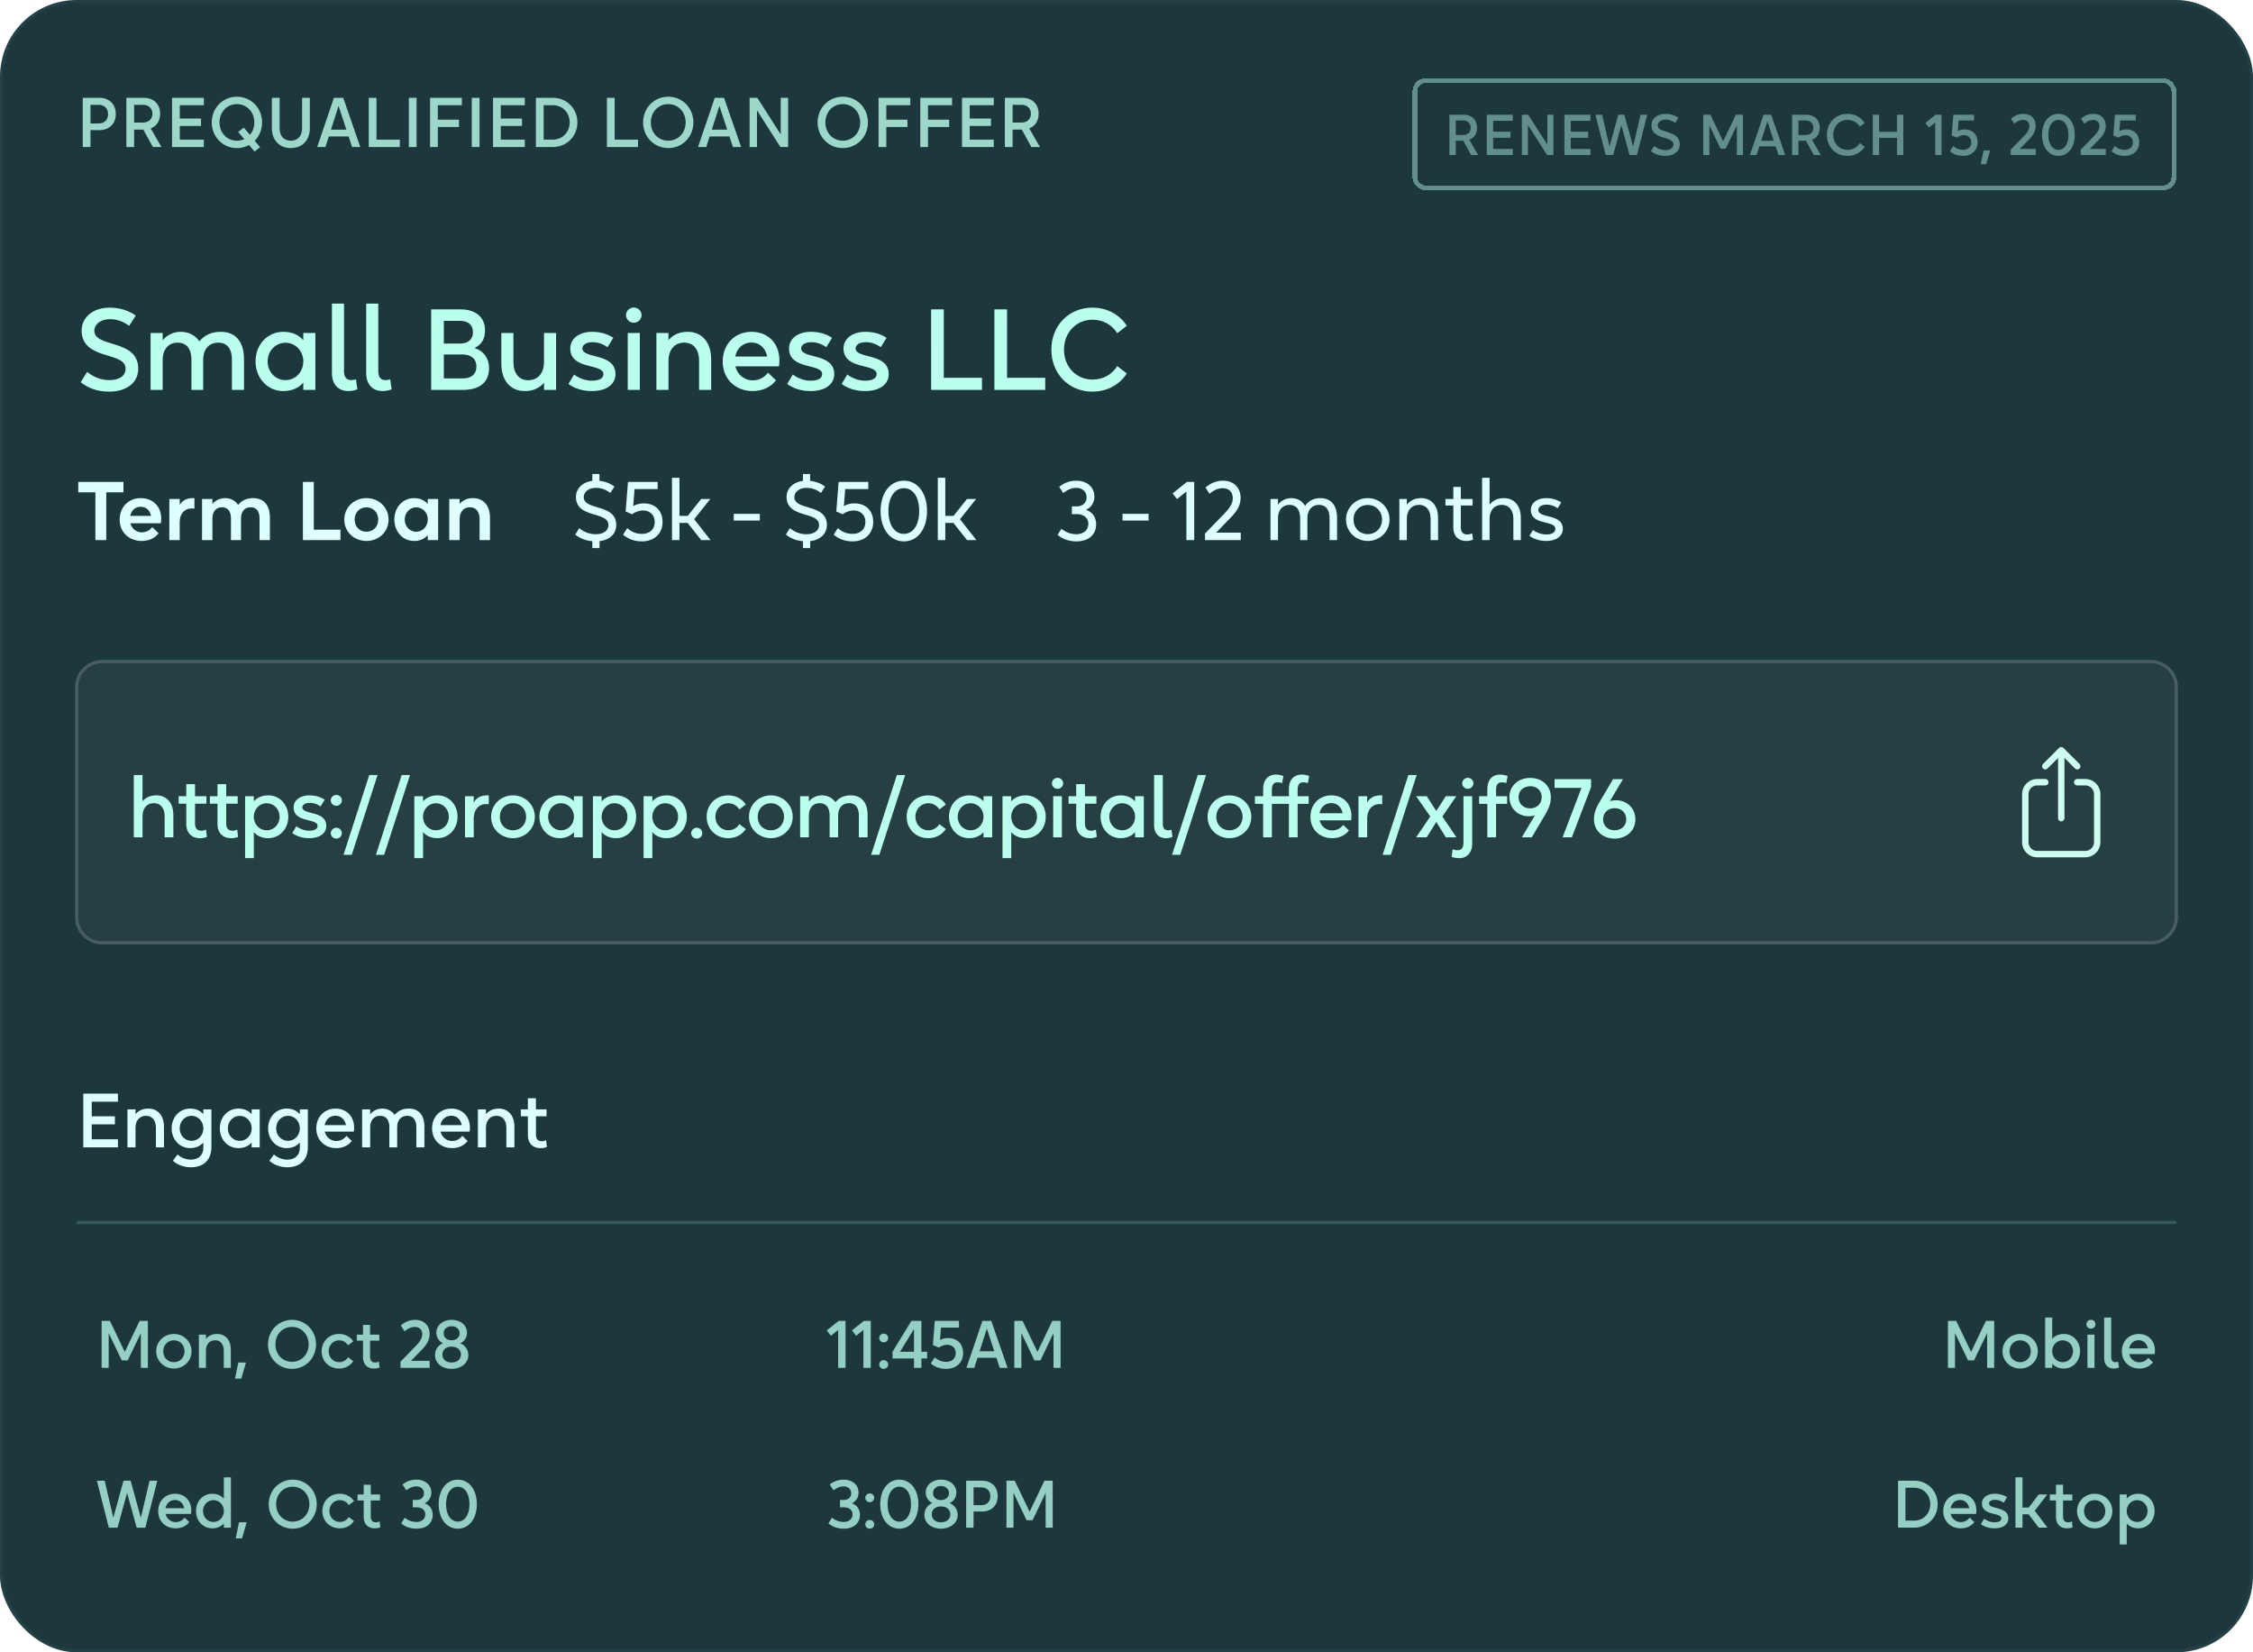<svg xmlns="http://www.w3.org/2000/svg" width="705" height="517" fill="none"><rect width="704" height="516" x=".5" y=".5" fill="#1D383C" rx="23.5"/><rect width="704" height="516" x=".5" y=".5" stroke="#224045" rx="23.5"/><g opacity=".8"><path fill="#BFE" d="M25.892 46V30.6h5.17c2.926 0 5.17 1.826 5.17 5.06 0 3.256-2.244 5.06-5.17 5.06h-2.75V46h-2.42Zm2.42-7.37h2.508c1.892 0 2.992-1.166 2.992-2.904 0-1.76-1.1-2.926-2.992-2.926h-2.508v5.83ZM39.545 46V30.6h5.39c2.992 0 5.17 1.804 5.17 4.972 0 2.332-1.144 3.916-2.948 4.598L50.523 46h-2.684l-2.992-5.456h-2.882V46h-2.42Zm5.148-7.656c1.892 0 2.992-1.122 2.992-2.772 0-1.65-1.144-2.772-2.992-2.772h-2.728v5.544h2.728ZM53.843 46V30.6h9.943v2.31h-7.524v4.18h6.644v2.31h-6.644v4.29h7.524V46h-9.944Zm24.088-.638a7.737 7.737 0 0 1-3.784.968c-4.466 0-7.876-3.542-7.876-8.03 0-4.488 3.41-8.03 7.876-8.03 4.444 0 7.854 3.542 7.854 8.03 0 2.266-.858 4.29-2.288 5.742l1.672 2.024-1.738 1.364-1.716-2.068Zm-3.805-1.342a5.53 5.53 0 0 0 2.287-.484l-1.87-2.266 1.76-1.342 1.892 2.266c.859-.99 1.387-2.354 1.387-3.894 0-3.256-2.332-5.72-5.456-5.72-3.103 0-5.434 2.464-5.434 5.72s2.332 5.72 5.434 5.72Zm16.887 2.31c-3.344 0-5.94-2.2-5.94-6.292V30.6h2.42v9.416c0 2.794 1.585 4.004 3.52 4.004 1.936 0 3.52-1.21 3.52-4.004V30.6h2.42v9.438c0 4.092-2.596 6.292-5.94 6.292Zm8.242-.33 5.236-15.4h2.904l5.346 15.4h-2.574l-1.078-3.3h-6.204l-1.056 3.3h-2.574Zm4.312-5.434h4.818l-2.42-7.37h-.044l-2.354 7.37ZM115.393 46V30.6h2.42v13.09h7.304V46h-9.724Zm12.536 0V30.6h2.42V46h-2.42Zm6.649 0V30.6h9.944v2.31h-7.524v4.532h6.622v2.31h-6.622V46h-2.42Zm13.051 0V30.6h2.42V46h-2.42Zm6.649 0V30.6h9.944v2.31h-7.524v4.18h6.644v2.31h-6.644v4.29h7.524V46h-9.944Zm13.417 0V30.6h5.236c4.444 0 7.744 3.388 7.744 7.7s-3.3 7.7-7.744 7.7h-5.236Zm5.236-2.31c3.102 0 5.324-2.332 5.324-5.39s-2.222-5.39-5.324-5.39h-2.816v10.78h2.816ZM189.909 46V30.6h2.42v13.09h7.304V46h-9.724Zm19.209.33c-4.466 0-7.876-3.542-7.876-8.03 0-4.488 3.41-8.03 7.876-8.03 4.444 0 7.854 3.542 7.854 8.03 0 4.488-3.41 8.03-7.854 8.03Zm-.022-2.31c3.124 0 5.456-2.464 5.456-5.72s-2.332-5.72-5.456-5.72c-3.102 0-5.434 2.464-5.434 5.72s2.332 5.72 5.434 5.72Zm9.328 1.98 5.236-15.4h2.904L231.91 46h-2.574l-1.078-3.3h-6.204l-1.056 3.3h-2.574Zm4.312-5.434h4.818l-2.42-7.37h-.044l-2.354 7.37ZM234.563 46V30.6h2.42l7.326 11.484V30.6h2.31V46h-2.42l-7.326-11.484V46h-2.31Zm29.167.33c-4.466 0-7.876-3.542-7.876-8.03 0-4.488 3.41-8.03 7.876-8.03 4.444 0 7.854 3.542 7.854 8.03 0 4.488-3.41 8.03-7.854 8.03Zm-.022-2.31c3.124 0 5.456-2.464 5.456-5.72s-2.332-5.72-5.456-5.72c-3.102 0-5.434 2.464-5.434 5.72s2.332 5.72 5.434 5.72ZM274.92 46V30.6h9.944v2.31h-7.524v4.532h6.622v2.31h-6.622V46h-2.42Zm13.051 0V30.6h9.944v2.31h-7.524v4.532h6.622v2.31h-6.622V46h-2.42Zm13.052 0V30.6h9.944v2.31h-7.524v4.18h6.644v2.31h-6.644v4.29h7.524V46h-9.944Zm13.416 0V30.6h5.39c2.992 0 5.17 1.804 5.17 4.972 0 2.332-1.144 3.916-2.948 4.598l3.366 5.83h-2.684l-2.992-5.456h-2.882V46h-2.42Zm5.148-7.656c1.892 0 2.992-1.122 2.992-2.772 0-1.65-1.144-2.772-2.992-2.772h-2.728v5.544h2.728Z"/><g filter="url(#a)" opacity=".55"><rect width="237.5" height="33.5" x="442.75" y="21.25" stroke="#BFE" stroke-width="1.5" rx="3.25" shape-rendering="crispEdges"/><path fill="#BFE" d="M453.548 44.5V31.9h4.41c2.448 0 4.23 1.476 4.23 4.068 0 1.908-.936 3.204-2.412 3.762l2.754 4.77h-2.196l-2.448-4.464h-2.358V44.5h-1.98Zm4.212-6.264c1.548 0 2.448-.918 2.448-2.268 0-1.35-.936-2.268-2.448-2.268h-2.232v4.536h2.232Zm7.486 6.264V31.9h8.136v1.89h-6.156v3.42h5.436v1.89h-5.436v3.51h6.156v1.89h-8.136Zm10.977 0V31.9h1.98l5.994 9.396V31.9h1.89v12.6h-1.98l-5.994-9.396V44.5h-1.89Zm13.315 0V31.9h8.136v1.89h-6.156v3.42h5.436v1.89h-5.436v3.51h6.156v1.89h-8.136Zm12.903 0-3.204-12.6h2.088l2.322 9.954 2.736-9.954h1.908l2.736 9.954 2.34-9.954h2.088l-3.222 12.6h-2.322l-2.574-9.324-2.556 9.324h-2.34Zm18.644.27c-2.016 0-3.438-.648-4.464-1.476l1.008-1.62c.972.81 2.178 1.296 3.456 1.296 1.692 0 2.556-.738 2.556-1.8 0-2.754-6.876-1.224-6.876-5.976 0-2.052 1.8-3.564 4.374-3.564 1.62 0 3.024.468 4.086 1.242l-1.026 1.602c-.972-.72-1.998-1.044-3.006-1.044-1.512 0-2.448.864-2.448 1.8 0 2.736 6.876 1.242 6.876 5.958 0 2.16-1.8 3.582-4.536 3.582Zm11.905-.27V31.9h2.214l3.996 8.316 3.978-8.316h2.214v12.6h-1.89v-9.324l-3.51 7.326h-1.602l-3.51-7.326V44.5h-1.89Zm14.586 0 4.284-12.6h2.376l4.374 12.6h-2.106l-.882-2.7h-5.076l-.864 2.7h-2.106Zm3.528-4.446h3.942l-1.98-6.03h-.036l-1.926 6.03Zm9.676 4.446V31.9h4.41c2.448 0 4.23 1.476 4.23 4.068 0 1.908-.936 3.204-2.412 3.762l2.754 4.77h-2.196l-2.448-4.464h-2.358V44.5h-1.98Zm4.212-6.264c1.548 0 2.448-.918 2.448-2.268 0-1.35-.936-2.268-2.448-2.268h-2.232v4.536h2.232Zm13.086 6.534c-3.654 0-6.408-2.79-6.408-6.57 0-3.78 2.754-6.57 6.408-6.57 2.52 0 4.392 1.26 5.4 2.844l-1.494 1.152c-.828-1.296-2.178-2.106-3.888-2.106-2.52 0-4.446 1.998-4.446 4.68 0 2.7 1.926 4.68 4.446 4.68 1.71 0 3.06-.792 3.888-2.106l1.494 1.152c-1.026 1.602-2.898 2.844-5.4 2.844Zm7.944-.27V31.9h1.98v5.346h5.598V31.9h1.98v12.6h-1.98v-5.364h-5.598V44.5h-1.98Zm19.533 0V34.33l-1.944 1.566-1.116-1.44 3.186-2.556h1.854v12.6h-1.98Zm8.729.27c-1.566 0-2.952-.432-4.122-1.44l1.044-1.656c.936.828 1.926 1.206 3.06 1.206 1.62 0 2.574-.918 2.574-2.358s-1.044-2.214-2.268-2.214c-.81 0-1.584.288-2.232.756l-1.62-.684.504-6.48h6.498v1.8h-4.842l-.252 3.33a4.505 4.505 0 0 1 2.16-.522c2.232 0 4.032 1.35 4.032 4.014 0 2.52-1.8 4.248-4.536 4.248Zm5.52 2.61.882-4.32h2.052l-1.242 4.32h-1.692Zm9.383-2.88v-1.656l3.78-3.888c1.242-1.26 2.052-2.214 2.052-3.51 0-1.224-.828-1.926-1.962-1.926-.954 0-1.926.432-2.754 1.188l-1.026-1.566c1.026-.918 2.34-1.512 3.852-1.512 2.196 0 3.87 1.332 3.87 3.762 0 1.944-1.08 3.222-2.448 4.626l-2.538 2.592h5.004v1.89h-7.83Zm14.936.27c-2.952 0-5.13-2.592-5.13-6.57s2.178-6.57 5.13-6.57 5.094 2.592 5.094 6.57-2.142 6.57-5.094 6.57Zm0-1.89c1.836 0 3.114-1.782 3.114-4.68 0-2.898-1.278-4.68-3.114-4.68-1.818 0-3.15 1.782-3.15 4.68 0 2.898 1.314 4.68 3.15 4.68Zm6.984 1.62v-1.656l3.78-3.888c1.242-1.26 2.052-2.214 2.052-3.51 0-1.224-.828-1.926-1.962-1.926-.954 0-1.926.432-2.754 1.188l-1.026-1.566c1.026-.918 2.34-1.512 3.852-1.512 2.196 0 3.87 1.332 3.87 3.762 0 1.944-1.08 3.222-2.448 4.626l-2.538 2.592h5.004v1.89h-7.83Zm13.747.27c-1.566 0-2.952-.432-4.122-1.44l1.044-1.656c.936.828 1.926 1.206 3.06 1.206 1.62 0 2.574-.918 2.574-2.358s-1.044-2.214-2.268-2.214c-.81 0-1.584.288-2.232.756l-1.62-.684.504-6.48h6.498v1.8h-4.842l-.252 3.33a4.505 4.505 0 0 1 2.16-.522c2.232 0 4.032 1.35 4.032 4.014 0 2.52-1.8 4.248-4.536 4.248Z"/></g></g><path fill="#BFE" d="M34.188 122.54c-4.032 0-6.876-1.296-8.928-2.952l2.016-3.24c1.944 1.62 4.356 2.592 6.912 2.592 3.384 0 5.112-1.476 5.112-3.6 0-5.508-13.752-2.448-13.752-11.952 0-4.104 3.6-7.128 8.748-7.128 3.24 0 6.048.936 8.172 2.484l-2.052 3.204c-1.944-1.44-3.996-2.088-6.012-2.088-3.024 0-4.896 1.728-4.896 3.6 0 5.472 13.752 2.484 13.752 11.916 0 4.32-3.6 7.164-9.072 7.164Zm12.935-.54v-17.82h3.78v2.304c1.332-1.656 3.384-2.664 5.652-2.664 2.16 0 4.428.864 5.832 2.988 1.512-1.836 3.6-2.988 6.66-2.988 4.14 0 7.308 2.448 7.308 8.64V122h-3.78v-9.324c0-4.068-1.908-5.472-4.32-5.472-2.592 0-4.68 1.764-4.68 5.472V122h-3.672v-9.324c0-4.104-1.98-5.472-4.356-5.472-2.484 0-4.644 1.728-4.644 5.472V122h-3.78Zm41.555.36c-5.04 0-8.712-4.104-8.712-9.288s3.672-9.252 8.712-9.252c3.024 0 5.04 1.224 6.228 2.628v-2.268h3.78V122h-3.78v-2.268c-1.188 1.368-3.204 2.628-6.228 2.628Zm.648-3.42c3.132 0 5.58-2.556 5.58-5.868 0-3.24-2.448-5.832-5.58-5.832s-5.58 2.592-5.58 5.832c0 3.312 2.448 5.868 5.58 5.868Zm19.687 3.42c-3.24 0-5.148-2.16-5.148-5.652V95h3.78v21.276c0 1.836.936 2.664 2.232 2.664.504 0 1.152-.108 1.512-.252l.432 3.132c-.864.36-1.872.54-2.808.54Zm10.723 0c-3.24 0-5.148-2.16-5.148-5.652V95h3.78v21.276c0 1.836.936 2.664 2.232 2.664.504 0 1.152-.108 1.512-.252l.432 3.132c-.864.36-1.872.54-2.808.54Zm15.184-.36V96.8h9.18c4.5 0 7.668 2.232 7.668 6.588 0 2.844-1.188 4.428-3.204 5.472v.072c2.844.936 4.464 3.168 4.464 6.264 0 4.32-2.772 6.804-8.244 6.804h-9.864Zm9.864-3.6c2.592 0 4.284-1.152 4.284-3.744 0-2.52-1.872-3.744-4.284-3.744h-5.904v7.488h5.904Zm-.72-10.908c2.16 0 3.924-1.08 3.924-3.492 0-2.556-1.764-3.6-3.924-3.6h-5.184v7.092h5.184Zm20.117 14.868c-3.78 0-7.308-2.556-7.308-8.64v-9.54h3.78v9.108c0 3.528 1.764 5.688 4.644 5.688 3.06 0 4.932-2.268 4.932-5.688v-9.108h3.78V122h-3.78v-2.232c-1.44 1.656-3.384 2.592-6.048 2.592Zm21 0c-2.916 0-5.472-.828-7.308-2.232l1.764-2.952c1.44 1.152 3.636 1.944 5.472 1.944 2.808 0 3.708-.972 3.708-2.088 0-3.384-10.368-1.224-10.368-7.992 0-3.204 2.952-5.22 6.84-5.22 2.412 0 4.644.576 6.624 1.872l-1.8 2.952c-1.44-1.044-3.06-1.584-4.644-1.584-2.124 0-3.24.936-3.24 1.944 0 3.384 10.368 1.296 10.368 8.064 0 3.096-2.7 5.292-7.416 5.292Zm11.251-.36v-17.82h3.78V122h-3.78Zm1.908-21.024c-1.332 0-2.448-1.044-2.448-2.376 0-1.332 1.116-2.376 2.448-2.376 1.296 0 2.412 1.044 2.412 2.376 0 1.332-1.116 2.376-2.412 2.376ZM205.397 122v-17.82h3.78v2.232c1.44-1.656 3.384-2.592 6.048-2.592 3.78 0 7.308 2.556 7.308 8.64V122h-3.78v-9.108c0-3.528-1.764-5.688-4.644-5.688-3.06 0-4.932 2.268-4.932 5.688V122h-3.78Zm30.108.36c-5.22 0-9.36-3.636-9.36-9.252 0-5.436 3.816-9.288 9.036-9.288 4.824 0 8.712 3.276 8.712 9 0 .648-.036 1.188-.144 1.8h-13.644c.612 2.592 2.808 4.392 5.4 4.392 2.34 0 3.888-1.188 4.824-2.412l2.484 2.412c-1.656 2.124-4.176 3.348-7.308 3.348Zm-5.436-10.8h10.008c-.504-2.628-2.376-4.392-4.896-4.392-2.7 0-4.572 1.764-5.112 4.392Zm23.562 10.8c-2.916 0-5.472-.828-7.308-2.232l1.764-2.952c1.44 1.152 3.636 1.944 5.472 1.944 2.808 0 3.708-.972 3.708-2.088 0-3.384-10.368-1.224-10.368-7.992 0-3.204 2.952-5.22 6.84-5.22 2.412 0 4.644.576 6.624 1.872l-1.8 2.952c-1.44-1.044-3.06-1.584-4.644-1.584-2.124 0-3.24.936-3.24 1.944 0 3.384 10.368 1.296 10.368 8.064 0 3.096-2.7 5.292-7.416 5.292Zm17.05 0c-2.916 0-5.472-.828-7.308-2.232l1.764-2.952c1.44 1.152 3.636 1.944 5.472 1.944 2.808 0 3.708-.972 3.708-2.088 0-3.384-10.368-1.224-10.368-7.992 0-3.204 2.952-5.22 6.84-5.22 2.412 0 4.644.576 6.624 1.872l-1.8 2.952c-1.44-1.044-3.06-1.584-4.644-1.584-2.124 0-3.24.936-3.24 1.944 0 3.384 10.368 1.296 10.368 8.064 0 3.096-2.7 5.292-7.416 5.292Zm20.685-.36V96.8h3.96v21.42h11.952V122h-15.912Zm19.793 0V96.8h3.96v21.42h11.951V122h-15.911Zm30.641.54c-7.308 0-12.816-5.58-12.816-13.14 0-7.56 5.508-13.14 12.816-13.14 5.04 0 8.784 2.52 10.8 5.688l-2.988 2.304c-1.656-2.592-4.356-4.212-7.776-4.212-5.04 0-8.892 3.996-8.892 9.36 0 5.4 3.852 9.36 8.892 9.36 3.42 0 6.12-1.584 7.776-4.212l2.988 2.304c-2.052 3.204-5.796 5.688-10.8 5.688Z"/><path fill="#DFF" d="M29.85 169v-14.95h-5.356v-3.25h14.144v3.25h-5.382V169H29.85Zm14.467.26c-3.796 0-6.864-2.574-6.864-6.682 0-3.926 2.782-6.708 6.604-6.708 3.536 0 6.396 2.34 6.396 6.474 0 .494-.052.936-.13 1.378h-9.516c.442 1.742 1.872 2.834 3.562 2.834a4.023 4.023 0 0 0 3.276-1.612l1.976 1.924c-1.196 1.534-3.016 2.392-5.304 2.392Zm-3.562-7.852h6.5c-.338-1.768-1.586-2.834-3.198-2.834-1.716 0-2.938 1.092-3.302 2.834ZM52.986 169v-12.87h3.25v1.872c.936-1.508 2.314-2.132 4.108-2.132.182 0 .286 0 .494.026v3.25c-.338-.052-.598-.052-.858-.052-2.132 0-3.744 1.56-3.744 4.316V169h-3.25Zm10.233 0v-12.87h3.25v1.586c.91-1.118 2.34-1.846 3.952-1.846 1.586 0 3.094.624 4.082 2.132 1.092-1.352 2.6-2.132 4.68-2.132 3.068 0 5.278 1.846 5.278 6.188V169h-3.25v-6.734c0-2.548-1.17-3.536-2.782-3.536-1.742 0-3.016 1.17-3.016 3.536V169h-3.146v-6.734c0-2.574-1.222-3.536-2.808-3.536-1.664 0-2.99 1.144-2.99 3.536V169h-3.25Zm31.569 0v-18.2h3.406v14.95h8.346V169H94.788Zm19.888.26c-3.926 0-6.942-2.912-6.942-6.682 0-3.77 3.016-6.708 6.942-6.708 3.9 0 6.916 2.938 6.916 6.708s-3.016 6.682-6.916 6.682Zm0-2.886c2.106 0 3.666-1.586 3.666-3.796s-1.56-3.822-3.666-3.822c-2.132 0-3.692 1.612-3.692 3.822s1.56 3.796 3.692 3.796Zm14.912 2.886c-3.588 0-6.188-2.938-6.188-6.708s2.6-6.682 6.188-6.682c2.002 0 3.38.806 4.264 1.82v-1.56h3.25V169h-3.25v-1.56c-.884 1.014-2.262 1.82-4.264 1.82Zm.65-2.886c2.028 0 3.614-1.664 3.614-3.822 0-2.132-1.586-3.796-3.614-3.796-2.002 0-3.588 1.664-3.588 3.796 0 2.158 1.586 3.822 3.588 3.822ZM140.584 169v-12.87h3.25v1.534c.988-1.118 2.366-1.794 4.186-1.794 2.86 0 5.304 1.898 5.304 6.162V169h-3.25v-6.526c0-2.34-1.118-3.744-3.016-3.744-2.028 0-3.224 1.482-3.224 3.77v6.5h-3.25Zm44.76.338c-2.288-.182-4.03-1.014-5.33-2.08l1.248-2.002a7.881 7.881 0 0 0 5.122 1.898c2.6 0 4.004-1.222 4.004-2.886 0-4.368-10.166-1.976-10.166-8.788 0-2.626 2.08-4.628 5.122-5.018v-2.158h2.236v2.158c1.846.208 3.406.806 4.68 1.794l-1.274 1.976c-1.404-1.066-2.912-1.586-4.498-1.586-2.34 0-3.822 1.352-3.822 2.886 0 4.316 10.166 1.976 10.166 8.736 0 2.756-2.054 4.68-5.226 5.044v2.184h-2.262v-2.158Zm15.53.052c-2.236 0-4.238-.65-5.902-2.106l1.3-2.054c1.352 1.248 2.886 1.82 4.576 1.82 2.496 0 4.03-1.482 4.03-3.744 0-2.262-1.638-3.562-3.64-3.562-1.274 0-2.496.468-3.458 1.17l-2.002-.858.728-9.256h9.282v2.236h-7.228l-.416 5.33a6.779 6.779 0 0 1 3.354-.858c3.25 0 5.824 2.028 5.824 5.798 0 3.614-2.574 6.084-6.448 6.084Zm9.403-.39v-19.5h2.34v11.908h2.6l4.186-5.278h2.86l-5.044 6.318 5.122 6.552h-2.912l-4.264-5.382h-2.548V169h-2.34Zm19.322-6.11v-2.106h8.164v2.106h-8.164Zm21.659 6.448c-2.288-.182-4.03-1.014-5.33-2.08l1.248-2.002a7.881 7.881 0 0 0 5.122 1.898c2.6 0 4.004-1.222 4.004-2.886 0-4.368-10.166-1.976-10.166-8.788 0-2.626 2.08-4.628 5.122-5.018v-2.158h2.236v2.158c1.846.208 3.406.806 4.68 1.794l-1.274 1.976c-1.404-1.066-2.912-1.586-4.498-1.586-2.34 0-3.822 1.352-3.822 2.886 0 4.316 10.166 1.976 10.166 8.736 0 2.756-2.054 4.68-5.226 5.044v2.184h-2.262v-2.158Zm15.53.052c-2.236 0-4.238-.65-5.902-2.106l1.3-2.054c1.352 1.248 2.886 1.82 4.576 1.82 2.496 0 4.03-1.482 4.03-3.744 0-2.262-1.638-3.562-3.64-3.562-1.274 0-2.496.468-3.458 1.17l-2.002-.858.728-9.256h9.282v2.236h-7.228l-.416 5.33a6.779 6.779 0 0 1 3.354-.858c3.25 0 5.824 2.028 5.824 5.798 0 3.614-2.574 6.084-6.448 6.084Zm16.059 0c-4.238 0-7.28-3.744-7.28-9.49s3.042-9.49 7.28-9.49c4.212 0 7.228 3.744 7.228 9.49s-3.016 9.49-7.228 9.49Zm0-2.34c2.834 0 4.784-2.73 4.784-7.15s-1.95-7.15-4.784-7.15c-2.834 0-4.836 2.73-4.836 7.15s1.976 7.15 4.836 7.15Zm10.61 1.95v-19.5h2.34v11.908h2.6l4.186-5.278h2.86l-5.044 6.318 5.122 6.552h-2.912l-4.264-5.382h-2.548V169h-2.34Zm43.407.39c-2.522 0-4.472-.806-5.928-2.028l1.222-1.924a7.065 7.065 0 0 0 4.602 1.716c2.21 0 3.796-1.196 3.796-3.276 0-1.82-1.43-3.016-3.64-3.016h-1.508v-2.418h1.482c1.95 0 3.12-1.17 3.12-2.86 0-1.742-1.352-2.938-3.224-2.938-1.43 0-2.756.572-4.082 1.638l-1.248-1.95c1.534-1.274 3.328-1.924 5.382-1.924 3.354 0 5.616 2.106 5.616 4.94 0 1.872-1.014 3.484-2.652 4.186 2.08.676 3.198 2.392 3.198 4.524 0 3.224-2.366 5.33-6.136 5.33Zm14.384-6.5v-2.106h8.164v2.106h-8.164Zm19.995 6.11v-15.184l-2.938 2.34-1.378-1.768 4.472-3.588h2.288V169h-2.444Zm5.829 0v-2.054l5.564-5.746c1.898-1.924 3.12-3.406 3.12-5.356 0-1.95-1.326-3.094-3.146-3.094-1.456 0-2.886.65-4.108 1.768l-1.274-1.95c1.456-1.326 3.328-2.158 5.46-2.158 3.12 0 5.512 1.924 5.512 5.382 0 2.782-1.612 4.68-3.64 6.734l-4.004 4.134h7.696V169h-11.18Zm20.489 0v-12.87h2.34v1.82c.962-1.326 2.496-2.08 4.186-2.08 1.612 0 3.302.676 4.29 2.444 1.014-1.534 2.6-2.444 4.81-2.444 2.86 0 5.2 1.742 5.2 6.214V169h-2.34v-6.786c0-3.172-1.56-4.238-3.328-4.238-1.976 0-3.614 1.378-3.614 4.238V169h-2.262v-6.786c0-3.172-1.612-4.238-3.354-4.238-1.898 0-3.588 1.352-3.588 4.238V169h-2.34Zm30.428.26c-3.796 0-6.786-2.938-6.786-6.682s2.99-6.708 6.786-6.708c3.796 0 6.812 2.964 6.812 6.708s-3.016 6.682-6.812 6.682Zm0-2.132c2.548 0 4.472-1.924 4.472-4.55s-1.924-4.576-4.472-4.576c-2.548 0-4.446 1.95-4.446 4.576 0 2.626 1.898 4.55 4.446 4.55Zm9.892 1.872v-12.87h2.34v1.794c1.04-1.3 2.496-2.054 4.524-2.054 2.704 0 5.252 1.82 5.252 6.266V169h-2.34v-6.63c0-2.834-1.482-4.394-3.588-4.394-2.366 0-3.848 1.716-3.848 4.446V169h-2.34Zm20.892.26c-2.496 0-4.004-1.638-4.004-4.212v-6.89h-2.47v-2.028h2.47v-3.77h2.34v3.77h3.692v2.028h-3.692v6.708c0 1.742.832 2.366 2.028 2.366.598 0 1.014-.104 1.534-.364l.26 2.002c-.702.26-1.274.39-2.158.39Zm5.006-.26v-19.5h2.34v5.512l-.026 2.912c1.014-1.3 2.522-2.054 4.55-2.054 2.704 0 5.252 1.82 5.252 6.266V169h-2.34v-6.63c0-2.834-1.482-4.394-3.588-4.394-2.366 0-3.848 1.716-3.848 4.446V169h-2.34Zm20.03.26c-2.08 0-3.9-.624-5.2-1.612l1.092-1.82c1.04.806 2.626 1.404 4.082 1.404 2.132 0 2.912-.806 2.912-1.768 0-2.756-7.67-.988-7.67-5.902 0-2.21 2.028-3.692 4.836-3.692 1.664 0 3.276.416 4.68 1.326l-1.118 1.846c-1.04-.754-2.288-1.144-3.458-1.144-1.69 0-2.6.78-2.6 1.664 0 2.756 7.67 1.066 7.67 5.928 0 2.158-1.898 3.77-5.226 3.77Z"/><path fill="#284246" fill-opacity=".75" d="M24 215a8 8 0 0 1 8-8h641a8 8 0 0 1 8 8v72a8 8 0 0 1-8 8H32a8 8 0 0 1-8-8v-72Z"/><path stroke="#495E62" d="M24 215a8 8 0 0 1 8-8h641a8 8 0 0 1 8 8v72a8 8 0 0 1-8 8H32a8 8 0 0 1-8-8v-72Z"/><path fill="#BFE" d="M41.872 262v-19.5h2.73v5.096l-.052 3.146c1.04-1.196 2.47-1.872 4.42-1.872 2.73 0 5.278 1.846 5.278 6.24V262h-2.73v-6.578c0-2.548-1.274-4.108-3.354-4.108-2.21 0-3.562 1.638-3.562 4.108V262h-2.73Zm20.683.26c-2.704 0-4.264-1.768-4.264-4.42v-6.37H55.9v-2.34h2.392v-3.77h2.73v3.77h3.588v2.34h-3.588v6.136c0 1.716.806 2.314 1.976 2.314.572 0 .962-.104 1.456-.364l.286 2.314c-.676.26-1.274.39-2.184.39Zm9.764 0c-2.704 0-4.264-1.768-4.264-4.42v-6.37h-2.392v-2.34h2.392v-3.77h2.73v3.77h3.588v2.34h-3.588v6.136c0 1.716.806 2.314 1.976 2.314.572 0 .962-.104 1.456-.364l.286 2.314c-.676.26-1.274.39-2.184.39Zm4.378 6.24v-19.37h2.73v1.638c.858-1.014 2.314-1.898 4.498-1.898 3.64 0 6.292 2.938 6.292 6.682s-2.652 6.708-6.292 6.708c-2.184 0-3.64-.91-4.498-1.898v8.138h-2.73Zm6.76-8.71c2.262 0 4.03-1.846 4.03-4.238 0-2.34-1.768-4.212-4.03-4.212-2.262 0-4.03 1.872-4.03 4.212 0 2.392 1.768 4.238 4.03 4.238Zm13.286 2.47c-2.106 0-3.952-.598-5.278-1.612l1.274-2.132c1.04.832 2.626 1.404 3.952 1.404 2.028 0 2.678-.702 2.678-1.508 0-2.444-7.488-.884-7.488-5.772 0-2.314 2.132-3.77 4.94-3.77 1.742 0 3.354.416 4.784 1.352l-1.3 2.132c-1.04-.754-2.21-1.144-3.354-1.144-1.534 0-2.34.676-2.34 1.404 0 2.444 7.488.936 7.488 5.824 0 2.236-1.95 3.822-5.356 3.822Zm8.515-10.14c-.962 0-1.742-.728-1.742-1.69 0-.936.78-1.69 1.742-1.69.936 0 1.716.754 1.716 1.69 0 .962-.78 1.69-1.716 1.69Zm0 10.27c-.962 0-1.742-.728-1.742-1.69 0-.936.78-1.69 1.742-1.69.936 0 1.716.754 1.716 1.69 0 .962-.78 1.69-1.716 1.69Zm2.233 5.07 8.06-24.96h2.6l-8.086 24.96h-2.574Zm10.144 0 8.06-24.96h2.6l-8.086 24.96h-2.574Zm12.016 1.04v-19.37h2.73v1.638c.858-1.014 2.314-1.898 4.498-1.898 3.64 0 6.292 2.938 6.292 6.682s-2.652 6.708-6.292 6.708c-2.184 0-3.64-.91-4.498-1.898v8.138h-2.73Zm6.76-8.71c2.262 0 4.03-1.846 4.03-4.238 0-2.34-1.768-4.212-4.03-4.212-2.262 0-4.03 1.872-4.03 4.212 0 2.392 1.768 4.238 4.03 4.238Zm9.097 2.21v-12.87h2.73v1.976c.91-1.586 2.34-2.236 4.238-2.236.156 0 .26 0 .468.026v2.756c-.338-.052-.572-.052-.858-.052-2.184 0-3.848 1.69-3.848 4.524V262h-2.73Zm15.007.26c-3.822 0-6.838-2.938-6.838-6.682s3.016-6.708 6.838-6.708 6.838 2.964 6.838 6.708-3.016 6.682-6.838 6.682Zm0-2.47c2.366 0 4.108-1.768 4.108-4.212s-1.742-4.238-4.108-4.238c-2.366 0-4.108 1.794-4.108 4.238 0 2.444 1.742 4.212 4.108 4.212Zm14.574 2.47c-3.64 0-6.292-2.964-6.292-6.708s2.652-6.682 6.292-6.682c2.184 0 3.64.884 4.498 1.898v-1.638h2.73V262h-2.73v-1.638c-.858.988-2.314 1.898-4.498 1.898Zm.468-2.47c2.262 0 4.03-1.846 4.03-4.238 0-2.34-1.768-4.212-4.03-4.212-2.262 0-4.03 1.872-4.03 4.212 0 2.392 1.768 4.238 4.03 4.238Zm9.981 8.71v-19.37h2.73v1.638c.858-1.014 2.314-1.898 4.498-1.898 3.64 0 6.292 2.938 6.292 6.682s-2.652 6.708-6.292 6.708c-2.184 0-3.64-.91-4.498-1.898v8.138h-2.73Zm6.76-8.71c2.262 0 4.03-1.846 4.03-4.238 0-2.34-1.768-4.212-4.03-4.212-2.262 0-4.03 1.872-4.03 4.212 0 2.392 1.768 4.238 4.03 4.238Zm9.097 8.71v-19.37h2.73v1.638c.858-1.014 2.314-1.898 4.498-1.898 3.64 0 6.292 2.938 6.292 6.682s-2.652 6.708-6.292 6.708c-2.184 0-3.64-.91-4.498-1.898v8.138h-2.73Zm6.76-8.71c2.262 0 4.03-1.846 4.03-4.238 0-2.34-1.768-4.212-4.03-4.212-2.262 0-4.03 1.872-4.03 4.212 0 2.392 1.768 4.238 4.03 4.238Zm9.88 2.6c-.962 0-1.742-.728-1.742-1.69 0-.936.78-1.69 1.742-1.69.936 0 1.716.754 1.716 1.69 0 .962-.78 1.69-1.716 1.69Zm9.828-.13c-3.952 0-6.734-2.964-6.734-6.682 0-3.744 2.782-6.708 6.734-6.708 2.392 0 4.394 1.118 5.512 2.86l-2.028 1.534a3.982 3.982 0 0 0-3.432-1.924c-2.288 0-4.056 1.872-4.056 4.212 0 2.366 1.768 4.238 4.056 4.238 1.43 0 2.704-.728 3.432-1.924l2.028 1.534c-1.118 1.742-3.12 2.86-5.512 2.86Zm13.346 0c-3.822 0-6.838-2.938-6.838-6.682s3.016-6.708 6.838-6.708 6.838 2.964 6.838 6.708-3.016 6.682-6.838 6.682Zm0-2.47c2.366 0 4.108-1.768 4.108-4.212s-1.742-4.238-4.108-4.238c-2.366 0-4.108 1.794-4.108 4.238 0 2.444 1.742 4.212 4.108 4.212Zm9.167 2.21v-12.87h2.73v1.664c.962-1.196 2.444-1.924 4.082-1.924 1.56 0 3.198.624 4.212 2.158 1.092-1.326 2.6-2.158 4.81-2.158 2.99 0 5.278 1.768 5.278 6.24V262h-2.73v-6.734c0-2.938-1.378-3.952-3.12-3.952-1.872 0-3.38 1.274-3.38 3.952V262h-2.652v-6.734c0-2.964-1.43-3.952-3.146-3.952-1.794 0-3.354 1.248-3.354 3.952V262h-2.73Zm22.211 5.46 8.06-24.96h2.6l-8.086 24.96h-2.574Zm17.866-5.2c-3.952 0-6.734-2.964-6.734-6.682 0-3.744 2.782-6.708 6.734-6.708 2.392 0 4.394 1.118 5.512 2.86l-2.028 1.534a3.982 3.982 0 0 0-3.432-1.924c-2.288 0-4.056 1.872-4.056 4.212 0 2.366 1.768 4.238 4.056 4.238 1.43 0 2.704-.728 3.432-1.924l2.028 1.534c-1.118 1.742-3.12 2.86-5.512 2.86Zm12.8 0c-3.64 0-6.292-2.964-6.292-6.708s2.652-6.682 6.292-6.682c2.184 0 3.64.884 4.498 1.898v-1.638h2.73V262h-2.73v-1.638c-.858.988-2.314 1.898-4.498 1.898Zm.468-2.47c2.262 0 4.03-1.846 4.03-4.238 0-2.34-1.768-4.212-4.03-4.212-2.262 0-4.03 1.872-4.03 4.212 0 2.392 1.768 4.238 4.03 4.238Zm9.981 8.71v-19.37h2.73v1.638c.858-1.014 2.314-1.898 4.498-1.898 3.64 0 6.292 2.938 6.292 6.682s-2.652 6.708-6.292 6.708c-2.184 0-3.64-.91-4.498-1.898v8.138h-2.73Zm6.76-8.71c2.262 0 4.03-1.846 4.03-4.238 0-2.34-1.768-4.212-4.03-4.212-2.262 0-4.03 1.872-4.03 4.212 0 2.392 1.768 4.238 4.03 4.238Zm9.097 2.21v-12.87h2.73V262h-2.73Zm1.378-15.184c-.962 0-1.768-.754-1.768-1.716s.806-1.716 1.768-1.716c.936 0 1.742.754 1.742 1.716s-.806 1.716-1.742 1.716Zm10.089 15.444c-2.704 0-4.264-1.768-4.264-4.42v-6.37h-2.392v-2.34h2.392v-3.77h2.73v3.77h3.588v2.34h-3.588v6.136c0 1.716.806 2.314 1.976 2.314.572 0 .962-.104 1.456-.364l.286 2.314c-.676.26-1.274.39-2.184.39Zm9.659 0c-3.64 0-6.292-2.964-6.292-6.708s2.652-6.682 6.292-6.682c2.184 0 3.64.884 4.498 1.898v-1.638h2.73V262h-2.73v-1.638c-.858.988-2.314 1.898-4.498 1.898Zm.468-2.47c2.262 0 4.03-1.846 4.03-4.238 0-2.34-1.768-4.212-4.03-4.212-2.262 0-4.03 1.872-4.03 4.212 0 2.392 1.768 4.238 4.03 4.238Zm13.699 2.47c-2.34 0-3.718-1.56-3.718-4.082V242.5h2.73v15.366c0 1.326.676 1.924 1.612 1.924.364 0 .832-.078 1.092-.182l.312 2.262c-.624.26-1.352.39-2.028.39Zm1.888 5.2 8.06-24.96h2.6l-8.086 24.96h-2.574Zm17.97-5.2c-3.822 0-6.838-2.938-6.838-6.682s3.016-6.708 6.838-6.708 6.838 2.964 6.838 6.708-3.016 6.682-6.838 6.682Zm0-2.47c2.366 0 4.108-1.768 4.108-4.212s-1.742-4.238-4.108-4.238c-2.366 0-4.108 1.794-4.108 4.238 0 2.444 1.742 4.212 4.108 4.212Zm10.548 2.21v-10.478h-2.574v-2.392h2.574v-2.21c0-2.626 1.3-4.55 4.004-4.55.832 0 1.612.156 2.34.442l-.416 2.236c-.364-.156-.91-.26-1.404-.26-1.118 0-1.794.676-1.794 2.288v2.054h5.33v-2.21c0-2.626 1.3-4.55 4.004-4.55.832 0 1.612.156 2.34.442l-.416 2.236c-.364-.156-.91-.26-1.404-.26-1.118 0-1.794.676-1.794 2.288v2.054h3.458v2.392h-3.458V262h-2.73v-10.478h-5.33V262h-2.73Zm21.57.26c-3.77 0-6.76-2.626-6.76-6.682 0-3.926 2.756-6.708 6.526-6.708 3.484 0 6.292 2.366 6.292 6.5 0 .468-.026.858-.104 1.3h-9.854c.442 1.872 2.028 3.172 3.9 3.172 1.69 0 2.808-.858 3.484-1.742l1.794 1.742c-1.196 1.534-3.016 2.418-5.278 2.418Zm-3.926-7.8h7.228c-.364-1.898-1.716-3.172-3.536-3.172-1.95 0-3.302 1.274-3.692 3.172Zm12.181 7.54v-12.87h2.73v1.976c.91-1.586 2.34-2.236 4.238-2.236.156 0 .26 0 .468.026v2.756c-.338-.052-.572-.052-.858-.052-2.184 0-3.848 1.69-3.848 4.524V262h-2.73Zm7.561 5.46 8.06-24.96h2.6l-8.086 24.96h-2.574Zm10.482-5.46 4.42-6.526-4.42-6.344h3.328l2.99 4.628 2.964-4.628h3.302l-4.368 6.344 4.394 6.526h-3.302l-2.99-4.81-3.016 4.81h-3.302Zm13.487 6.5c-.91 0-1.664-.13-2.366-.39l.312-2.392c.52.234 1.04.312 1.56.312.988 0 1.82-.598 1.82-2.236V249.13h2.73v14.82c0 2.86-1.612 4.55-4.056 4.55Zm2.704-21.684c-.962 0-1.768-.754-1.768-1.716s.806-1.716 1.768-1.716c.936 0 1.742.754 1.742 1.716s-.806 1.716-1.742 1.716ZM465.415 262v-10.478h-2.574v-2.392h2.574v-2.21c0-2.626 1.3-4.55 4.004-4.55.832 0 1.612.156 2.34.442l-.416 2.236c-.364-.156-.91-.26-1.404-.26-1.118 0-1.794.676-1.794 2.288v2.054h3.458v2.392h-3.458V262h-2.73Zm10.786 0 4.108-6.89c-.572.182-1.222.286-2.002.286-3.224 0-5.98-2.366-5.98-5.98 0-3.536 2.782-6.006 6.5-6.006 3.744 0 6.448 2.496 6.448 6.006 0 1.456-.286 2.938-1.638 5.252L479.321 262h-3.12Zm2.626-9.074c2.028 0 3.588-1.43 3.588-3.51 0-2.054-1.534-3.406-3.562-3.406-2.054 0-3.666 1.326-3.666 3.406 0 2.21 1.638 3.51 3.64 3.51ZM488.951 262l5.928-15.47h-8.424v-2.73h11.414v2.47L491.863 262h-2.912Zm16.282.39c-3.744 0-6.448-2.496-6.448-6.006 0-1.456.286-2.938 1.638-5.252l4.316-7.332h3.12l-4.108 6.89c.572-.182 1.222-.286 2.002-.286 3.224 0 5.98 2.366 5.98 5.98 0 3.536-2.782 6.006-6.5 6.006Zm-.026-2.6c2.054 0 3.666-1.326 3.666-3.406 0-2.21-1.638-3.51-3.64-3.51-2.028 0-3.588 1.43-3.588 3.51 0 2.054 1.534 3.406 3.562 3.406Z"/><a><path d="M0-1.473h472.643v36.946H0z"/></a><path stroke="#CFFFF1" stroke-linecap="round" stroke-linejoin="round" stroke-width="2" d="M640 244.75h-2.5a3.75 3.75 0 0 0-3.75 3.75v15a3.75 3.75 0 0 0 3.75 3.75h15a3.75 3.75 0 0 0 3.75-3.75v-15a3.75 3.75 0 0 0-3.75-3.75H650m0-5-5-5m0 0-5 5m5-5V256"/><path fill="#DEFFFF" d="M26.064 359v-16.8h10.848v2.52h-8.208v4.56h7.248v2.52h-7.248v4.68h8.208V359H26.064Zm13.82 0v-11.88h2.52v1.488c.96-1.104 2.256-1.728 4.032-1.728 2.52 0 4.872 1.704 4.872 5.76V359h-2.52v-6.072c0-2.352-1.176-3.792-3.096-3.792-2.04 0-3.288 1.512-3.288 3.792V359h-2.52Zm19.833 6.24c-2.112 0-4.296-.768-5.592-2.064l1.416-1.944a6.289 6.289 0 0 0 4.2 1.608c1.968 0 3.888-1.032 3.888-3.84v-1.512c-.792.912-2.136 1.752-4.128 1.752-3.336 0-5.784-2.736-5.784-6.192s2.448-6.168 5.784-6.168c1.992 0 3.336.816 4.128 1.752v-1.512h2.52v11.736c0 4.488-2.88 6.384-6.432 6.384Zm.216-8.28c2.064 0 3.696-1.704 3.696-3.912 0-2.184-1.632-3.912-3.696-3.912s-3.696 1.728-3.696 3.912c0 2.208 1.632 3.912 3.696 3.912Zm14.662 2.28c-3.36 0-5.808-2.736-5.808-6.192s2.448-6.168 5.808-6.168c2.016 0 3.36.816 4.152 1.752v-1.512h2.52V359h-2.52v-1.512c-.792.912-2.136 1.752-4.152 1.752Zm.432-2.28c2.088 0 3.72-1.704 3.72-3.912 0-2.16-1.632-3.888-3.72-3.888s-3.72 1.728-3.72 3.888c0 2.208 1.632 3.912 3.72 3.912Zm14.877 8.28c-2.112 0-4.296-.768-5.592-2.064l1.416-1.944a6.289 6.289 0 0 0 4.2 1.608c1.968 0 3.888-1.032 3.888-3.84v-1.512c-.792.912-2.136 1.752-4.128 1.752-3.336 0-5.784-2.736-5.784-6.192s2.448-6.168 5.784-6.168c1.992 0 3.336.816 4.128 1.752v-1.512h2.52v11.736c0 4.488-2.88 6.384-6.432 6.384Zm.216-8.28c2.064 0 3.696-1.704 3.696-3.912 0-2.184-1.632-3.912-3.696-3.912s-3.696 1.728-3.696 3.912c0 2.208 1.632 3.912 3.696 3.912Zm15.095 2.28c-3.48 0-6.24-2.424-6.24-6.168 0-3.624 2.544-6.192 6.024-6.192 3.216 0 5.808 2.184 5.808 6 0 .432-.024.792-.096 1.2h-9.096c.408 1.728 1.872 2.928 3.6 2.928 1.56 0 2.592-.792 3.216-1.608l1.656 1.608c-1.104 1.416-2.784 2.232-4.872 2.232Zm-3.625-7.2h6.673c-.336-1.752-1.584-2.928-3.264-2.928-1.8 0-3.048 1.176-3.409 2.928Zm11.724 6.96v-11.88h2.52v1.536c.888-1.104 2.256-1.776 3.768-1.776 1.44 0 2.952.576 3.888 1.992 1.008-1.224 2.4-1.992 4.44-1.992 2.76 0 4.872 1.632 4.872 5.76V359h-2.52v-6.216c0-2.712-1.272-3.648-2.88-3.648-1.728 0-3.12 1.176-3.12 3.648V359h-2.448v-6.216c0-2.736-1.32-3.648-2.904-3.648-1.656 0-3.096 1.152-3.096 3.648V359h-2.52Zm28.135.24c-3.48 0-6.24-2.424-6.24-6.168 0-3.624 2.544-6.192 6.024-6.192 3.216 0 5.808 2.184 5.808 6 0 .432-.024.792-.096 1.2h-9.096c.408 1.728 1.872 2.928 3.6 2.928 1.56 0 2.592-.792 3.216-1.608l1.656 1.608c-1.104 1.416-2.784 2.232-4.872 2.232Zm-3.624-7.2h6.672c-.336-1.752-1.584-2.928-3.264-2.928-1.8 0-3.048 1.176-3.408 2.928Zm11.723 6.96v-11.88h2.52v1.488c.96-1.104 2.256-1.728 4.032-1.728 2.52 0 4.872 1.704 4.872 5.76V359h-2.52v-6.072c0-2.352-1.176-3.792-3.096-3.792-2.04 0-3.288 1.512-3.288 3.792V359h-2.52Zm19.573.24c-2.496 0-3.936-1.632-3.936-4.08v-5.88h-2.208v-2.16h2.208v-3.48h2.52v3.48h3.312v2.16h-3.312v5.664c0 1.584.744 2.136 1.824 2.136.528 0 .888-.096 1.344-.336l.264 2.136c-.624.24-1.176.36-2.016.36Z"/><path stroke="#36595E" d="M24 382.5h657"/><path fill="#95CEC2" d="M31.806 428v-14.7h2.583l4.662 9.702 4.641-9.702h2.583V428H44.07v-10.878l-4.095 8.547h-1.869l-4.095-8.547V428h-2.205Zm22.603.21c-3.087 0-5.523-2.373-5.523-5.397s2.436-5.418 5.523-5.418c3.087 0 5.523 2.394 5.523 5.418s-2.436 5.397-5.523 5.397Zm0-1.995c1.91 0 3.318-1.428 3.318-3.402 0-1.974-1.407-3.423-3.318-3.423s-3.318 1.449-3.318 3.423 1.407 3.402 3.318 3.402ZM62.233 428v-10.395h2.205v1.302c.84-.966 1.974-1.512 3.528-1.512 2.205 0 4.263 1.491 4.263 5.04V428h-2.205v-5.313c0-2.058-1.03-3.318-2.71-3.318-1.784 0-2.876 1.323-2.876 3.318V428h-2.205Zm11.305 3.36 1.03-5.04h2.393l-1.449 5.04h-1.974Zm17.856-3.045c-4.263 0-7.518-3.381-7.518-7.665 0-4.284 3.255-7.665 7.518-7.665 4.242 0 7.497 3.381 7.497 7.665 0 4.284-3.255 7.665-7.497 7.665Zm-.02-2.205c2.981 0 5.207-2.352 5.207-5.46s-2.226-5.46-5.208-5.46c-2.96 0-5.187 2.352-5.187 5.46s2.226 5.46 5.187 5.46Zm14.713 2.1c-3.192 0-5.439-2.394-5.439-5.397 0-3.024 2.247-5.418 5.439-5.418 1.932 0 3.549.903 4.452 2.31l-1.638 1.239a3.216 3.216 0 0 0-2.772-1.554c-1.848 0-3.276 1.512-3.276 3.402 0 1.911 1.428 3.423 3.276 3.423a3.216 3.216 0 0 0 2.772-1.554l1.638 1.239c-.903 1.407-2.52 2.31-4.452 2.31Zm10.944 0c-2.184 0-3.444-1.428-3.444-3.57v-5.145h-1.932v-1.89h1.932v-3.045h2.205v3.045h2.898v1.89h-2.898v4.956c0 1.386.651 1.869 1.596 1.869.462 0 .777-.084 1.176-.294l.231 1.869c-.546.21-1.029.315-1.764.315Zm8.286-.21v-1.932l4.41-4.536c1.449-1.47 2.394-2.583 2.394-4.095 0-1.428-.966-2.247-2.289-2.247-1.113 0-2.247.504-3.213 1.386l-1.197-1.827c1.197-1.071 2.73-1.764 4.494-1.764 2.562 0 4.515 1.554 4.515 4.389 0 2.268-1.26 3.759-2.856 5.397l-2.961 3.024h5.838V428h-9.135Zm15.997.315c-3.045 0-5.187-1.827-5.187-4.284 0-1.743 1.008-3.15 2.499-3.738-1.239-.567-2.079-1.806-2.079-3.297 0-2.268 1.974-4.011 4.767-4.011 2.856 0 4.809 1.743 4.809 4.011 0 1.554-.861 2.772-2.121 3.318 1.512.588 2.541 1.974 2.541 3.717 0 2.415-2.163 4.284-5.229 4.284Zm0-1.995c1.701 0 2.919-.945 2.919-2.478 0-1.533-1.218-2.478-2.919-2.478s-2.877.945-2.877 2.478c0 1.533 1.176 2.478 2.877 2.478Zm0-6.951c1.407 0 2.499-.861 2.499-2.184 0-1.323-1.092-2.205-2.499-2.205s-2.478.882-2.478 2.205 1.071 2.184 2.478 2.184ZM262.28 428v-11.865l-2.268 1.827-1.302-1.68 3.717-2.982h2.163V428h-2.31Zm7.896 0v-11.865l-2.268 1.827-1.302-1.68 3.717-2.982h2.163V428h-2.31Zm6.362-7.98c-.777 0-1.407-.588-1.407-1.365 0-.756.63-1.365 1.407-1.365.756 0 1.386.609 1.386 1.365 0 .777-.63 1.365-1.386 1.365Zm0 8.295c-.777 0-1.407-.588-1.407-1.365 0-.756.63-1.365 1.407-1.365.756 0 1.386.609 1.386 1.365 0 .777-.63 1.365-1.386 1.365Zm9.469-.315v-2.94h-6.72v-2.1l5.901-9.66h3.129v9.66h1.806v2.1h-1.806V428h-2.31Zm-4.368-5.04h4.368v-7.119l-4.368 7.119Zm14.441 5.355c-1.827 0-3.444-.504-4.809-1.68l1.218-1.932c1.092.966 2.247 1.407 3.57 1.407 1.89 0 3.003-1.071 3.003-2.751s-1.218-2.583-2.646-2.583c-.945 0-1.848.336-2.604.882l-1.89-.798.588-7.56h7.581v2.1h-5.649l-.294 3.885a5.256 5.256 0 0 1 2.52-.609c2.604 0 4.704 1.575 4.704 4.683 0 2.94-2.1 4.956-5.292 4.956Zm6.335-.315 4.998-14.7h2.772l5.103 14.7h-2.457l-1.029-3.15h-5.922l-1.008 3.15h-2.457Zm4.116-5.187h4.599l-2.31-7.035h-.042l-2.247 7.035ZM317.4 428v-14.7h2.583l4.662 9.702 4.641-9.702h2.583V428h-2.205v-10.878l-4.095 8.547H323.7l-4.095-8.547V428H317.4Zm292.14 0v-14.7h2.583l4.662 9.702 4.641-9.702h2.583V428h-2.205v-10.878l-4.095 8.547h-1.869l-4.095-8.547V428h-2.205Zm22.603.21c-3.087 0-5.523-2.373-5.523-5.397s2.436-5.418 5.523-5.418c3.087 0 5.523 2.394 5.523 5.418s-2.436 5.397-5.523 5.397Zm0-1.995c1.911 0 3.318-1.428 3.318-3.402 0-1.974-1.407-3.423-3.318-3.423s-3.318 1.449-3.318 3.423 1.407 3.402 3.318 3.402Zm13.662 1.995c-1.764 0-2.94-.735-3.633-1.533V428h-2.205v-15.75h2.205v6.678c.693-.819 1.869-1.533 3.633-1.533 2.94 0 5.082 2.373 5.082 5.397s-2.142 5.418-5.082 5.418Zm-.378-1.995c1.827 0 3.255-1.491 3.255-3.423 0-1.89-1.428-3.402-3.255-3.402s-3.255 1.512-3.255 3.402c0 1.932 1.428 3.423 3.255 3.423Zm7.768 1.785v-10.395h2.205V428h-2.205Zm1.113-12.264c-.777 0-1.428-.609-1.428-1.386 0-.777.651-1.386 1.428-1.386.756 0 1.407.609 1.407 1.386 0 .777-.651 1.386-1.407 1.386Zm7.119 12.474c-1.89 0-3.003-1.26-3.003-3.297V412.25h2.205v12.411c0 1.071.546 1.554 1.302 1.554.294 0 .672-.063.882-.147l.252 1.827a4.37 4.37 0 0 1-1.638.315Zm7.998 0c-3.045 0-5.46-2.121-5.46-5.397 0-3.171 2.226-5.418 5.271-5.418 2.814 0 5.082 1.911 5.082 5.25 0 .378-.021.693-.084 1.05h-7.959c.357 1.512 1.638 2.562 3.15 2.562 1.365 0 2.268-.693 2.814-1.407l1.449 1.407c-.966 1.239-2.436 1.953-4.263 1.953Zm-3.171-6.3h5.838c-.294-1.533-1.386-2.562-2.856-2.562-1.575 0-2.667 1.029-2.982 2.562ZM34.053 478l-3.738-14.7h2.436l2.709 11.613 3.192-11.613h2.226l3.192 11.613L46.8 463.3h2.436L45.477 478h-2.709l-3.003-10.878L36.783 478h-2.73Zm20.908.21c-3.045 0-5.46-2.121-5.46-5.397 0-3.171 2.226-5.418 5.271-5.418 2.814 0 5.082 1.911 5.082 5.25 0 .378-.02.693-.084 1.05h-7.959c.357 1.512 1.638 2.562 3.15 2.562 1.365 0 2.268-.693 2.814-1.407l1.45 1.407c-.967 1.239-2.437 1.953-4.264 1.953Zm-3.17-6.3h5.837c-.294-1.533-1.386-2.562-2.856-2.562-1.575 0-2.667 1.029-2.982 2.562Zm14.625 6.3c-2.94 0-5.082-2.394-5.082-5.418s2.142-5.397 5.082-5.397c1.764 0 2.94.714 3.633 1.533v-6.678h2.205V478H70.05v-1.323c-.693.798-1.869 1.533-3.633 1.533Zm.378-1.995c1.827 0 3.255-1.491 3.255-3.423 0-1.911-1.428-3.402-3.255-3.402s-3.255 1.491-3.255 3.402c0 1.932 1.428 3.423 3.255 3.423Zm6.97 5.145 1.029-5.04h2.394l-1.45 5.04h-1.973Zm17.856-3.045c-4.263 0-7.518-3.381-7.518-7.665 0-4.284 3.255-7.665 7.518-7.665 4.242 0 7.497 3.381 7.497 7.665 0 4.284-3.255 7.665-7.497 7.665Zm-.021-2.205c2.982 0 5.208-2.352 5.208-5.46s-2.226-5.46-5.208-5.46c-2.961 0-5.187 2.352-5.187 5.46s2.226 5.46 5.187 5.46Zm14.713 2.1c-3.192 0-5.439-2.394-5.439-5.397 0-3.024 2.247-5.418 5.439-5.418 1.932 0 3.549.903 4.452 2.31l-1.638 1.239a3.216 3.216 0 0 0-2.772-1.554c-1.848 0-3.276 1.512-3.276 3.402 0 1.911 1.428 3.423 3.276 3.423a3.216 3.216 0 0 0 2.772-1.554l1.638 1.239c-.903 1.407-2.52 2.31-4.452 2.31Zm10.945 0c-2.184 0-3.444-1.428-3.444-3.57v-5.145h-1.932v-1.89h1.932v-3.045h2.205v3.045h2.898v1.89h-2.898v4.956c0 1.386.651 1.869 1.596 1.869.462 0 .777-.084 1.176-.294l.231 1.869c-.546.21-1.029.315-1.764.315Zm13.137.105c-2.079 0-3.654-.609-4.851-1.659l1.113-1.785a5.657 5.657 0 0 0 3.633 1.344c1.617 0 2.793-.882 2.793-2.415 0-1.281-1.071-2.163-2.73-2.163h-1.197v-2.31h1.176c1.47 0 2.331-.882 2.331-2.1 0-1.302-1.008-2.142-2.394-2.142-1.071 0-2.1.441-3.15 1.239l-1.155-1.827c1.218-1.008 2.667-1.512 4.368-1.512 2.793 0 4.641 1.722 4.641 4.032 0 1.47-.798 2.751-2.1 3.36 1.638.546 2.52 1.932 2.52 3.633 0 2.583-1.932 4.305-4.998 4.305Zm12.871 0c-3.444 0-5.985-3.024-5.985-7.665s2.541-7.665 5.985-7.665c3.444 0 5.943 3.024 5.943 7.665s-2.499 7.665-5.943 7.665Zm0-2.205c2.142 0 3.633-2.079 3.633-5.46s-1.491-5.46-3.633-5.46c-2.121 0-3.675 2.079-3.675 5.46s1.533 5.46 3.675 5.46Zm120.821 2.205c-2.079 0-3.654-.609-4.851-1.659l1.113-1.785a5.657 5.657 0 0 0 3.633 1.344c1.617 0 2.793-.882 2.793-2.415 0-1.281-1.071-2.163-2.73-2.163h-1.197v-2.31h1.176c1.47 0 2.331-.882 2.331-2.1 0-1.302-1.008-2.142-2.394-2.142-1.071 0-2.1.441-3.15 1.239l-1.155-1.827c1.218-1.008 2.667-1.512 4.368-1.512 2.793 0 4.641 1.722 4.641 4.032 0 1.47-.798 2.751-2.1 3.36 1.638.546 2.52 1.932 2.52 3.633 0 2.583-1.932 4.305-4.998 4.305Zm8.084-8.295c-.777 0-1.407-.588-1.407-1.365 0-.756.63-1.365 1.407-1.365.756 0 1.386.609 1.386 1.365 0 .777-.63 1.365-1.386 1.365Zm0 8.295c-.777 0-1.407-.588-1.407-1.365 0-.756.63-1.365 1.407-1.365.756 0 1.386.609 1.386 1.365 0 .777-.63 1.365-1.386 1.365Zm9.259 0c-3.444 0-5.985-3.024-5.985-7.665s2.541-7.665 5.985-7.665c3.444 0 5.943 3.024 5.943 7.665s-2.499 7.665-5.943 7.665Zm0-2.205c2.142 0 3.633-2.079 3.633-5.46s-1.491-5.46-3.633-5.46c-2.121 0-3.675 2.079-3.675 5.46s1.533 5.46 3.675 5.46Zm13.019 2.205c-3.045 0-5.187-1.827-5.187-4.284 0-1.743 1.008-3.15 2.499-3.738-1.239-.567-2.079-1.806-2.079-3.297 0-2.268 1.974-4.011 4.767-4.011 2.856 0 4.809 1.743 4.809 4.011 0 1.554-.861 2.772-2.121 3.318 1.512.588 2.541 1.974 2.541 3.717 0 2.415-2.163 4.284-5.229 4.284Zm0-1.995c1.701 0 2.919-.945 2.919-2.478 0-1.533-1.218-2.478-2.919-2.478s-2.877.945-2.877 2.478c0 1.533 1.176 2.478 2.877 2.478Zm0-6.951c1.407 0 2.499-.861 2.499-2.184 0-1.323-1.092-2.205-2.499-2.205s-2.478.882-2.478 2.205 1.071 2.184 2.478 2.184Zm7.879 8.631v-14.7h4.935c2.793 0 4.935 1.743 4.935 4.83 0 3.108-2.142 4.83-4.935 4.83h-2.625V478h-2.31Zm2.31-7.035h2.394c1.806 0 2.856-1.113 2.856-2.772 0-1.68-1.05-2.793-2.856-2.793h-2.394v5.565ZM314.939 478v-14.7h2.583l4.662 9.702 4.641-9.702h2.583V478h-2.205v-10.878l-4.095 8.547h-1.869l-4.095-8.547V478h-2.205Zm278.995 0v-14.7h4.998c4.242 0 7.392 3.234 7.392 7.35s-3.15 7.35-7.392 7.35h-4.998Zm4.998-2.205c2.961 0 5.082-2.226 5.082-5.145 0-2.919-2.121-5.145-5.082-5.145h-2.688v10.29h2.688Zm14.609 2.415c-3.045 0-5.46-2.121-5.46-5.397 0-3.171 2.226-5.418 5.271-5.418 2.814 0 5.082 1.911 5.082 5.25 0 .378-.021.693-.084 1.05h-7.959c.357 1.512 1.638 2.562 3.15 2.562 1.365 0 2.268-.693 2.814-1.407l1.449 1.407c-.966 1.239-2.436 1.953-4.263 1.953Zm-3.171-6.3h5.838c-.294-1.533-1.386-2.562-2.856-2.562-1.575 0-2.667 1.029-2.982 2.562Zm13.744 6.3c-1.701 0-3.192-.483-4.263-1.302l1.029-1.722c.84.672 2.121 1.134 3.192 1.134 1.638 0 2.163-.567 2.163-1.218 0-1.974-6.048-.714-6.048-4.662 0-1.869 1.722-3.045 3.99-3.045 1.407 0 2.709.336 3.864 1.092l-1.05 1.722c-.84-.609-1.785-.924-2.709-.924-1.239 0-1.89.546-1.89 1.134 0 1.974 6.048.756 6.048 4.704 0 1.806-1.575 3.087-4.326 3.087Zm6.563-.21v-15.75h2.205v9.471h1.953l3.108-4.116h2.688l-3.927 5.103 3.99 5.292h-2.73l-3.171-4.179h-1.911V478h-2.205Zm16.121.21c-2.184 0-3.444-1.428-3.444-3.57v-5.145h-1.932v-1.89h1.932v-3.045h2.205v3.045h2.898v1.89h-2.898v4.956c0 1.386.651 1.869 1.596 1.869.462 0 .777-.084 1.176-.294l.231 1.869c-.546.21-1.029.315-1.764.315Zm8.663 0c-3.087 0-5.523-2.373-5.523-5.397s2.436-5.418 5.523-5.418c3.087 0 5.523 2.394 5.523 5.418s-2.436 5.397-5.523 5.397Zm0-1.995c1.911 0 3.318-1.428 3.318-3.402 0-1.974-1.407-3.423-3.318-3.423s-3.318 1.449-3.318 3.423 1.407 3.402 3.318 3.402Zm7.823 7.035v-15.645h2.205v1.323c.693-.819 1.869-1.533 3.633-1.533 2.94 0 5.082 2.373 5.082 5.397s-2.142 5.418-5.082 5.418c-1.764 0-2.94-.735-3.633-1.533v6.573h-2.205Zm5.46-7.035c1.827 0 3.255-1.491 3.255-3.423 0-1.89-1.428-3.402-3.255-3.402s-3.255 1.512-3.255 3.402c0 1.932 1.428 3.423 3.255 3.423Z"/><defs><filter id="a" width="247" height="43" x="438" y="20.5" color-interpolation-filters="sRGB" filterUnits="userSpaceOnUse"><feFlood flood-opacity="0" result="BackgroundImageFix"/><feColorMatrix in="SourceAlpha" result="hardAlpha" values="0 0 0 0 0 0 0 0 0 0 0 0 0 0 0 0 0 0 127 0"/><feOffset dy="4"/><feGaussianBlur stdDeviation="2"/><feComposite in2="hardAlpha" operator="out"/><feColorMatrix values="0 0 0 0 0 0 0 0 0 0 0 0 0 0 0 0 0 0 0.25 0"/><feBlend in2="BackgroundImageFix" result="effect1_dropShadow_343_3581"/><feBlend in="SourceGraphic" in2="effect1_dropShadow_343_3581" result="shape"/></filter></defs></svg>